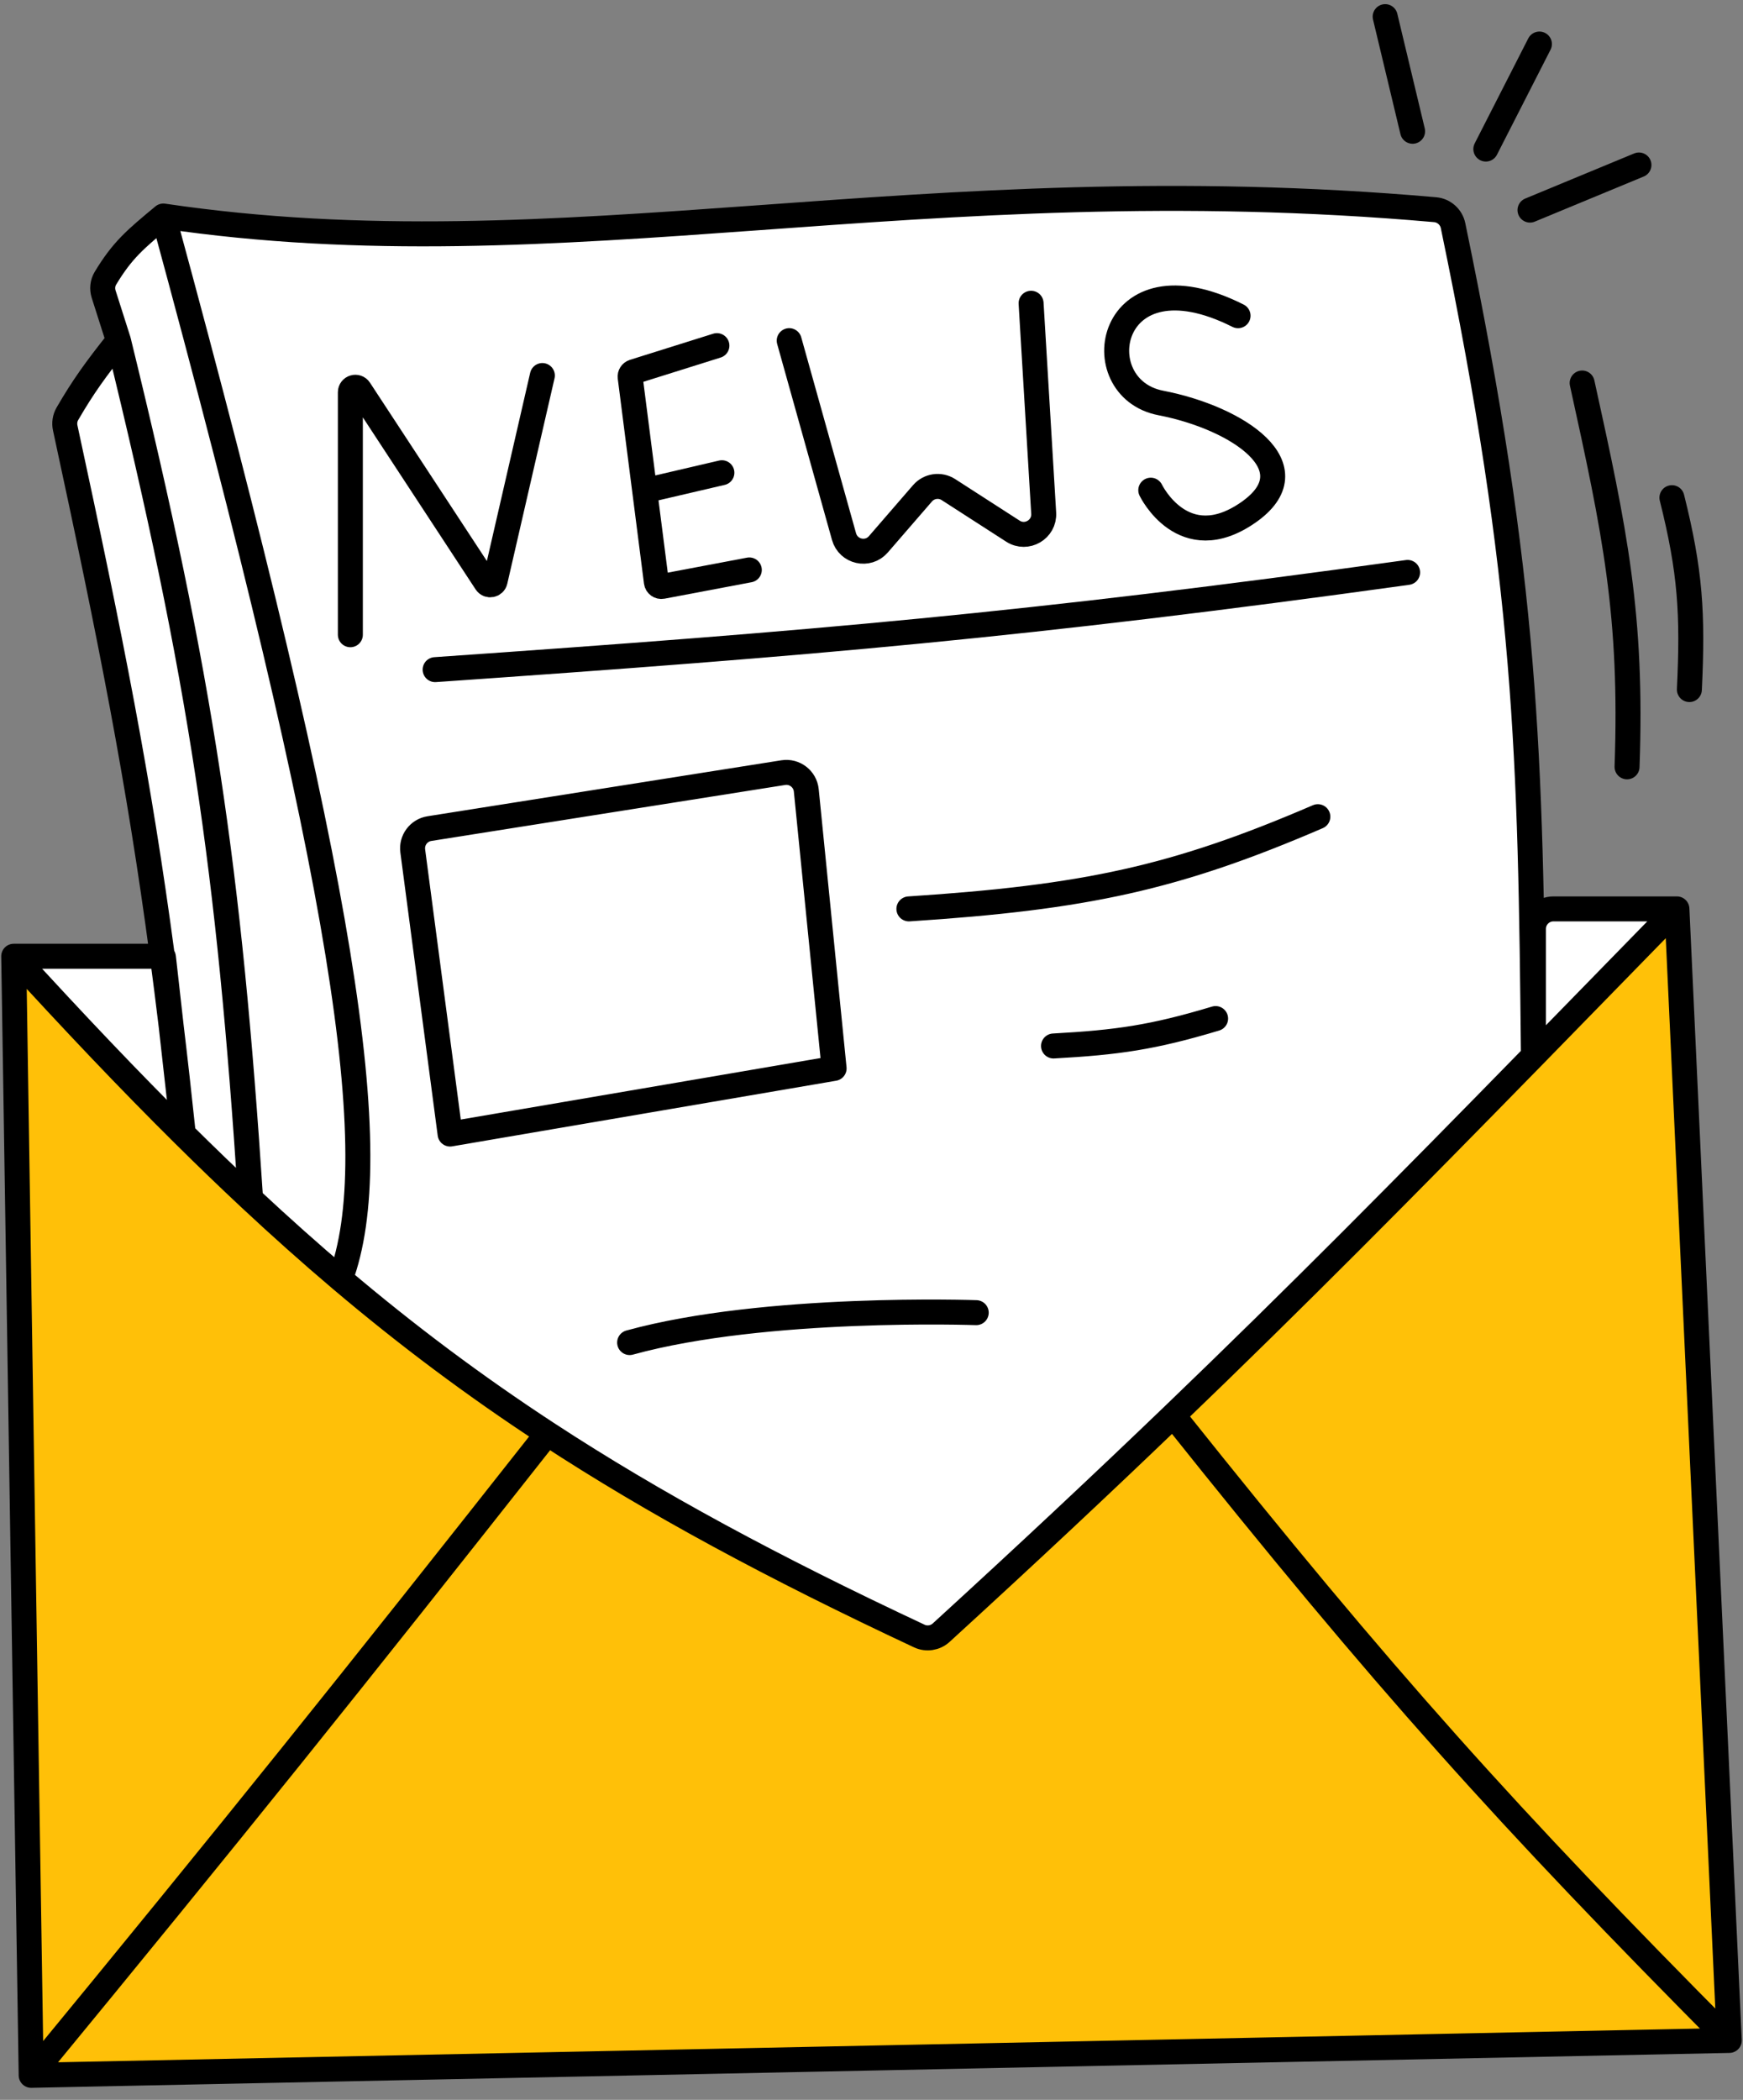 <svg width="127" height="153" viewBox="0 0 127 153" fill="none" xmlns="http://www.w3.org/2000/svg">
<rect x="0" y="0" width="127" height="153" fill="#808080" stroke="none"/>
<path d="M102.926 9.565L100.927 1.212" stroke="black" stroke-width="1.82" stroke-linecap="round"/>
<path d="M108.262 10.861L112.166 3.209" stroke="black" stroke-width="1.82" stroke-linecap="round"/>
<path d="M111.48 15.308L119.418 12.021" stroke="black" stroke-width="1.82" stroke-linecap="round"/>
<path d="M1 69.674L2.272 151.212C17.159 133.112 25.373 122.857 39.881 104.453C34.57 100.978 29.659 97.301 24.801 93.184C22.621 91.336 20.451 89.4 18.26 87.354C16.641 85.842 15.01 84.269 13.355 82.628C9.429 78.735 5.368 74.456 1 69.674Z" fill="#FFC008"/>
<path d="M2.272 151.212L126 148.67C109.849 132.403 100.951 122.536 85.484 103.132C80.356 108.061 74.878 113.198 68.577 118.959C68.143 119.356 67.513 119.452 66.981 119.203C56.346 114.222 47.681 109.556 39.881 104.453C25.373 122.857 17.159 133.112 2.272 151.212Z" fill="#FFC008"/>
<path d="M126 148.67L122.185 66.224C118.45 70.053 115.001 73.593 111.73 76.938C102.365 86.518 94.461 94.506 85.484 103.132C100.951 122.536 109.849 132.403 126 148.67Z" fill="#FFC108"/>
<path d="M11.829 69.674V69.674C11.87 69.674 11.905 69.706 11.909 69.747L12.467 74.715C12.768 77.218 13.062 79.84 13.355 82.628C15.01 84.269 16.641 85.842 18.26 87.354C16.685 63.315 14.714 49.643 8.631 24.82C6.955 26.929 6.056 28.176 4.911 30.148C4.731 30.458 4.676 30.828 4.752 31.178C8.078 46.571 10.123 56.864 11.829 69.674Z" fill="white"/>
<path d="M8.631 24.82C14.714 49.643 16.685 63.315 18.26 87.354C20.451 89.4 22.621 91.336 24.801 93.184C28.147 84.149 25.25 64.75 11.901 15.74C9.875 17.427 8.933 18.197 7.681 20.274C7.471 20.622 7.429 21.045 7.552 21.432L8.631 24.82Z" fill="white"/>
<path fill-rule="evenodd" clip-rule="evenodd" d="M39.881 104.453C47.681 109.556 56.346 114.222 66.981 119.203C67.513 119.452 68.143 119.356 68.577 118.959C74.878 113.198 80.356 108.061 85.484 103.132C94.461 94.506 102.365 86.518 111.73 76.938C111.509 55.057 111.305 42.593 105.873 16.438C105.743 15.813 105.21 15.335 104.574 15.279C66.858 11.955 41.058 20.057 11.901 15.74C25.25 64.75 28.147 84.149 24.801 93.184C29.659 97.301 34.57 100.978 39.881 104.453ZM58.748 57.589C58.665 56.756 57.898 56.165 57.072 56.295L31.29 60.373C30.51 60.496 29.97 61.219 30.074 62.001L32.795 82.628C43.722 80.76 49.848 79.713 60.775 77.846L58.748 57.589Z" fill="white"/>
<path d="M30.074 62.001C29.97 61.219 30.51 60.496 31.29 60.373L57.072 56.295C57.898 56.165 58.665 56.756 58.748 57.589L60.775 77.846L32.795 82.628L30.074 62.001Z" fill="white"/>
<path d="M1 69.674C5.368 74.456 9.429 78.735 13.355 82.628L12.467 74.715C12.258 72.983 12.046 71.308 11.829 69.674H1Z" fill="white"/>
<path d="M122.185 66.224H113.186C112.382 66.224 111.73 66.876 111.73 67.68V76.938C115.001 73.593 118.45 70.053 122.185 66.224Z" fill="white"/>
<path d="M1 69.674L2.272 151.212M1 69.674C5.368 74.456 9.429 78.735 13.355 82.628M1 69.674H11.829M122.185 66.224L126 148.67M122.185 66.224H113.186C112.382 66.224 111.73 66.876 111.73 67.68V76.938M122.185 66.224C118.45 70.053 115.001 73.593 111.73 76.938M126 148.67L2.272 151.212M126 148.67C109.849 132.403 100.951 122.536 85.484 103.132M2.272 151.212C17.159 133.112 25.373 122.857 39.881 104.453M39.881 104.453C47.681 109.556 56.346 114.222 66.981 119.203C67.513 119.452 68.143 119.356 68.577 118.959C74.878 113.198 80.356 108.061 85.484 103.132M39.881 104.453C34.57 100.978 29.659 97.301 24.801 93.184M85.484 103.132C94.461 94.506 102.365 86.518 111.73 76.938M13.355 82.628C15.01 84.269 16.641 85.842 18.26 87.354M13.355 82.628C13.062 79.84 12.768 77.218 12.467 74.715M13.355 82.628L12.467 74.715M8.631 24.82C6.955 26.929 6.056 28.176 4.911 30.148C4.731 30.458 4.676 30.828 4.752 31.178C8.078 46.571 10.123 56.864 11.829 69.674M8.631 24.82C14.714 49.643 16.685 63.315 18.26 87.354M8.631 24.82L7.552 21.432C7.429 21.045 7.471 20.622 7.681 20.274C8.933 18.197 9.875 17.427 11.901 15.74M18.26 87.354C20.451 89.4 22.621 91.336 24.801 93.184M24.801 93.184C28.147 84.149 25.25 64.75 11.901 15.74M11.901 15.74C41.058 20.057 66.858 11.955 104.574 15.279C105.21 15.335 105.743 15.813 105.873 16.438C111.305 42.593 111.509 55.057 111.73 76.938M60.775 77.846L58.748 57.589C58.665 56.756 57.898 56.165 57.072 56.295L31.29 60.373C30.51 60.496 29.97 61.219 30.074 62.001L32.795 82.628M60.775 77.846C49.848 79.713 43.722 80.76 32.795 82.628M60.775 77.846L32.795 82.628M66.225 66.224C79.083 65.388 85.646 63.974 96.022 59.505M88.573 74.214C83.999 75.589 81.407 75.957 76.763 76.212M45.877 97.822C55.782 95.093 71.131 95.643 71.131 95.643M31.705 48.791C59.343 46.871 74.847 45.554 102.562 41.708M57.504 24.82L61.498 39.098C61.811 40.216 63.242 40.537 64.001 39.659L67.215 35.945C67.69 35.397 68.495 35.281 69.105 35.673L73.804 38.701C74.806 39.346 76.117 38.579 76.046 37.389L75.128 22.096M11.829 69.674V69.674C11.87 69.674 11.905 69.706 11.909 69.747L12.467 74.715M11.829 69.674C12.046 71.308 12.258 72.983 12.467 74.715" stroke="black" stroke-width="1.82" stroke-linecap="round"/>
<path d="M90.208 23.004C80.657 18.197 78.943 28.27 84.575 29.36C90.208 30.449 95.659 34.081 90.934 37.35C86.21 40.619 83.849 35.716 83.849 35.716" stroke="black" stroke-width="1.82" stroke-linecap="round"/>
<path d="M25.528 46.248V28.581C25.528 28.22 25.998 28.079 26.196 28.382L35.416 42.447C35.592 42.715 36.003 42.642 36.075 42.329L39.518 27.362" stroke="black" stroke-width="1.82" stroke-linecap="round"/>
<path d="M52.236 25.183L46.167 27.089C45.999 27.142 45.893 27.308 45.915 27.483L47.826 42.415C47.853 42.623 48.049 42.765 48.255 42.726L54.597 41.527" stroke="black" stroke-width="1.82" stroke-linecap="round"/>
<path d="M47.148 35.715L52.599 34.444" stroke="black" stroke-width="1.82" stroke-linecap="round"/>
<path d="M118.551 55.873C118.945 44.802 117.662 38.73 115.28 27.907M123.093 50.243C123.356 44.712 123.17 41.645 121.821 36.261" stroke="black" stroke-width="1.82" stroke-linecap="round"/>
</svg>
